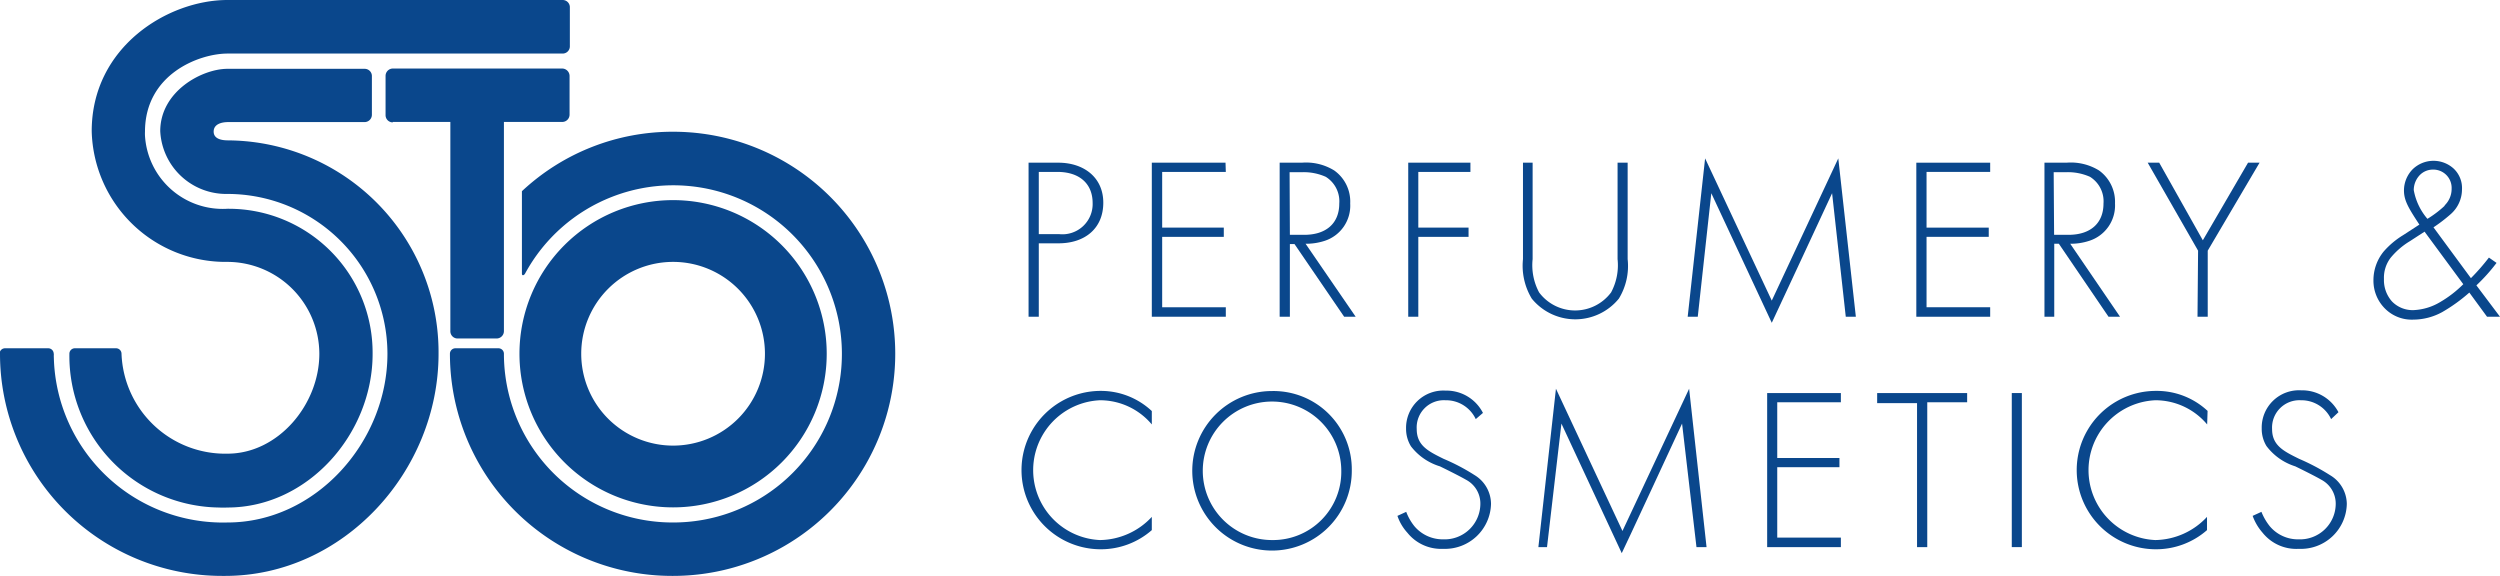 <?xml version="1.0" encoding="UTF-8"?> <svg xmlns="http://www.w3.org/2000/svg" viewBox="0 0 173.64 40"><defs><style>.cls-1{fill:#0a478c;}.cls-2{isolation:isolate;}</style></defs><g id="Ebene_2" data-name="Ebene 2"><g id="Ebene_1-2" data-name="Ebene 1"><path id="Pfad_1" data-name="Pfad 1" class="cls-1" d="M36.08,24.57A10.67,10.67,0,1,0,46.75,13.9h0A10.67,10.67,0,0,0,36.08,24.57h0m4.29,0a6.38,6.38,0,0,1,6.38-6.38h0a6.38,6.38,0,1,1-6.38,6.38m21.81,0A15.42,15.42,0,0,0,46.75,9.15h0a15.31,15.31,0,0,0-10.5,4.13V19c0,.17.14.14.22,0A11.71,11.71,0,1,1,46.75,36.29h0A11.72,11.72,0,0,1,35,24.57a.38.38,0,0,0-.38-.38h-3a.38.38,0,0,0-.37.38h0A15.43,15.43,0,0,0,46.74,40h0A15.43,15.43,0,0,0,62.18,24.58h0M39.58,3.21V.51a.5.5,0,0,0-.5-.51H15.8C11.67,0,6.37,3.25,6.37,9.11a9.31,9.31,0,0,0,9.43,9.08,6.4,6.4,0,0,1,6.38,6.38c0,3.53-2.86,6.94-6.38,6.94a7.21,7.21,0,0,1-7.36-6.94.38.38,0,0,0-.38-.38H5.18a.38.38,0,0,0-.36.38h0A10.53,10.53,0,0,0,15.21,35.25a5.86,5.86,0,0,0,.59,0c5.57,0,10.08-5.1,10.08-10.67a10,10,0,0,0-10-10.08H15.8a5.41,5.41,0,0,1-5.73-5.08,2.44,2.44,0,0,1,0-.27c0-4,3.76-5.43,5.74-5.43H39.08a.5.5,0,0,0,.5-.5M3.73,24.57a.38.38,0,0,0-.38-.38h-3a.38.38,0,0,0-.38.38H0A15.43,15.43,0,0,0,15.43,40h.21c8.19,0,14.82-7.24,14.82-15.43A14.72,14.72,0,0,0,15.84,9.75h0c-.38,0-1-.07-1-.61s.59-.66,1-.66h9.49a.51.51,0,0,0,.5-.5V5.28a.5.5,0,0,0-.5-.5H15.8c-1.77,0-4.67,1.56-4.67,4.33a4.59,4.59,0,0,0,4.67,4.36,11.12,11.12,0,0,1,11.11,11.1c0,6.14-5,11.72-11.11,11.72A11.75,11.75,0,0,1,3.74,24.86a2.81,2.81,0,0,1,0-.29M27.28,8.47h4V23a.5.5,0,0,0,.5.51h2.7A.51.51,0,0,0,35,23V8.47h4.06a.51.51,0,0,0,.5-.5V5.27a.52.52,0,0,0-.5-.51H27.28a.51.51,0,0,0-.5.51V8a.5.5,0,0,0,.5.5"></path><g class="cls-2"><path class="cls-1" d="M72.15,16.9V22h-.71V11.3h2.07c1.74,0,3.12,1,3.12,2.78s-1.27,2.82-3.11,2.82Zm0-.64h1.4a2.1,2.1,0,0,0,2.34-2.16c0-1.33-.9-2.16-2.45-2.16H72.15Z"></path><path class="cls-1" d="M85.14,11.94H80.72v3.87H85v.64H80.72v4.89h4.42V22H80V11.3h5.12Z"></path><path class="cls-1" d="M93.36,22l-3.45-5.05h-.32V22h-.71V11.3h1.54a3.72,3.72,0,0,1,2.25.54,2.65,2.65,0,0,1,1.11,2.29A2.57,2.57,0,0,1,92,16.73a4.12,4.12,0,0,1-1.32.2L94.16,22Zm-3.77-5.69h1c1.52,0,2.43-.8,2.43-2.17a2,2,0,0,0-.94-1.86,3.76,3.76,0,0,0-1.63-.32h-.88Z"></path><path class="cls-1" d="M102.13,11.94H98.51v3.87H102v.64H98.51V22h-.7V11.3h4.32Z"></path><path class="cls-1" d="M106.45,11.3V18a4,4,0,0,0,.45,2.31,3.12,3.12,0,0,0,5,0,4,4,0,0,0,.45-2.31V11.3h.7V18a4.35,4.35,0,0,1-.61,2.74,3.9,3.9,0,0,1-6.05,0,4.42,4.42,0,0,1-.61-2.74V11.3Z"></path><path class="cls-1" d="M117.22,22l1.21-11,4.63,9.88,4.62-9.88L128.9,22h-.7l-.95-8.58s-4.18,9-4.19,9l-4.2-9L117.92,22Z"></path><path class="cls-1" d="M138.23,11.94h-4.42v3.87h4.32v.64h-4.32v4.89h4.42V22H133.1V11.3h5.13Z"></path><path class="cls-1" d="M146.45,22,143,16.93h-.32V22H142V11.3h1.53a3.73,3.73,0,0,1,2.26.54,2.68,2.68,0,0,1,1.11,2.29,2.58,2.58,0,0,1-1.8,2.6,4.06,4.06,0,0,1-1.31.2L147.25,22Zm-3.78-5.69h1c1.52,0,2.43-.8,2.43-2.17a2,2,0,0,0-.94-1.86,3.77,3.77,0,0,0-1.64-.32h-.88Z"></path><path class="cls-1" d="M152.67,17.41l-3.5-6.11h.8L153,16.69l3.14-5.39h.8l-3.6,6.11V22h-.71Z"></path><path class="cls-1" d="M173.4,18.26A12.28,12.28,0,0,1,172,19.82L173.64,22h-.9l-1.23-1.68a11.45,11.45,0,0,1-1.89,1.36,4.22,4.22,0,0,1-2,.52,2.62,2.62,0,0,1-1.93-.73,2.73,2.73,0,0,1-.84-2,3.15,3.15,0,0,1,.71-2,5.77,5.77,0,0,1,1.34-1.13l1.14-.74c-.74-1.13-1.07-1.66-1.07-2.37a2.11,2.11,0,0,1,.6-1.47,2.08,2.08,0,0,1,2.84-.06,1.85,1.85,0,0,1,.59,1.45,2.29,2.29,0,0,1-.78,1.72,10.88,10.88,0,0,1-1.2.92l2.6,3.53a14.87,14.87,0,0,0,1.25-1.43Zm-5-2.17-1,.65a5.23,5.23,0,0,0-1.36,1.17,2.28,2.28,0,0,0-.46,1.47,2.23,2.23,0,0,0,.56,1.56,2,2,0,0,0,1.49.6,3.93,3.93,0,0,0,1.87-.57,7.83,7.83,0,0,0,1.59-1.23Zm1.38-1.81a1.6,1.6,0,0,0,.5-1.17,1.27,1.27,0,0,0-1.3-1.33,1.27,1.27,0,0,0-.88.35,1.51,1.51,0,0,0-.45,1.07,4.19,4.19,0,0,0,.95,2A7.42,7.42,0,0,0,169.81,14.28Z"></path></g><g class="cls-2"><path class="cls-1" d="M80,29.48a4.7,4.7,0,0,0-3.6-1.68,4.86,4.86,0,0,0,0,9.71A5,5,0,0,0,80,35.9v.92a5.36,5.36,0,0,1-3.55,1.33,5.5,5.5,0,1,1,0-11A5.17,5.17,0,0,1,80,28.55Z"></path><path class="cls-1" d="M93.89,32.66a5.54,5.54,0,1,1-5.53-5.5A5.44,5.44,0,0,1,93.89,32.66Zm-.73,0a4.81,4.81,0,1,0-4.8,4.85A4.74,4.74,0,0,0,93.16,32.66Z"></path><path class="cls-1" d="M102.5,29.11a2.28,2.28,0,0,0-2.1-1.31,1.89,1.89,0,0,0-2,2c0,1.15.8,1.54,1.87,2.07A14.38,14.38,0,0,1,102.42,33,2.35,2.35,0,0,1,103.56,35a3.2,3.2,0,0,1-3.33,3.12A3,3,0,0,1,97.75,37a3.29,3.29,0,0,1-.69-1.17l.61-.28a3.62,3.62,0,0,0,.57,1,2.57,2.57,0,0,0,2,.91,2.48,2.48,0,0,0,2.58-2.46,1.86,1.86,0,0,0-1-1.68c-.31-.18-.93-.5-1.81-.93A4,4,0,0,1,98,31a2.3,2.3,0,0,1-.34-1.22,2.59,2.59,0,0,1,2.74-2.65A2.85,2.85,0,0,1,103,28.68Z"></path><path class="cls-1" d="M106.85,38l1.22-11,4.62,9.88,4.63-9.88,1.21,11h-.7l-1-8.58s-4.17,9-4.19,9l-4.19-9-1,8.58Z"></path><path class="cls-1" d="M127.86,27.94h-4.42v3.87h4.32v.64h-4.32v4.89h4.42V38h-5.12V27.3h5.12Z"></path><path class="cls-1" d="M133.86,27.94V38h-.71v-10h-2.77V27.3h6.25v.64Z"></path><path class="cls-1" d="M140.43,27.3V38h-.7V27.3Z"></path><path class="cls-1" d="M153.3,29.48a4.69,4.69,0,0,0-3.6-1.68,4.86,4.86,0,0,0,0,9.71,5,5,0,0,0,3.59-1.61v.92a5.36,5.36,0,0,1-3.55,1.33,5.5,5.5,0,1,1,0-11,5.17,5.17,0,0,1,3.59,1.39Z"></path><path class="cls-1" d="M161.91,29.11a2.28,2.28,0,0,0-2.1-1.31,1.9,1.9,0,0,0-2,2c0,1.15.81,1.54,1.88,2.07A14.92,14.92,0,0,1,161.83,33,2.35,2.35,0,0,1,163,35a3.19,3.19,0,0,1-3.33,3.12A3,3,0,0,1,157.15,37a3.63,3.63,0,0,1-.69-1.17l.61-.28a3.88,3.88,0,0,0,.58,1,2.55,2.55,0,0,0,2,.91,2.48,2.48,0,0,0,2.58-2.46,1.88,1.88,0,0,0-1-1.68c-.31-.18-.93-.5-1.81-.93a4,4,0,0,1-2-1.41,2.29,2.29,0,0,1-.33-1.22,2.59,2.59,0,0,1,2.74-2.65,2.86,2.86,0,0,1,2.59,1.52Z"></path></g></g></g></svg> 